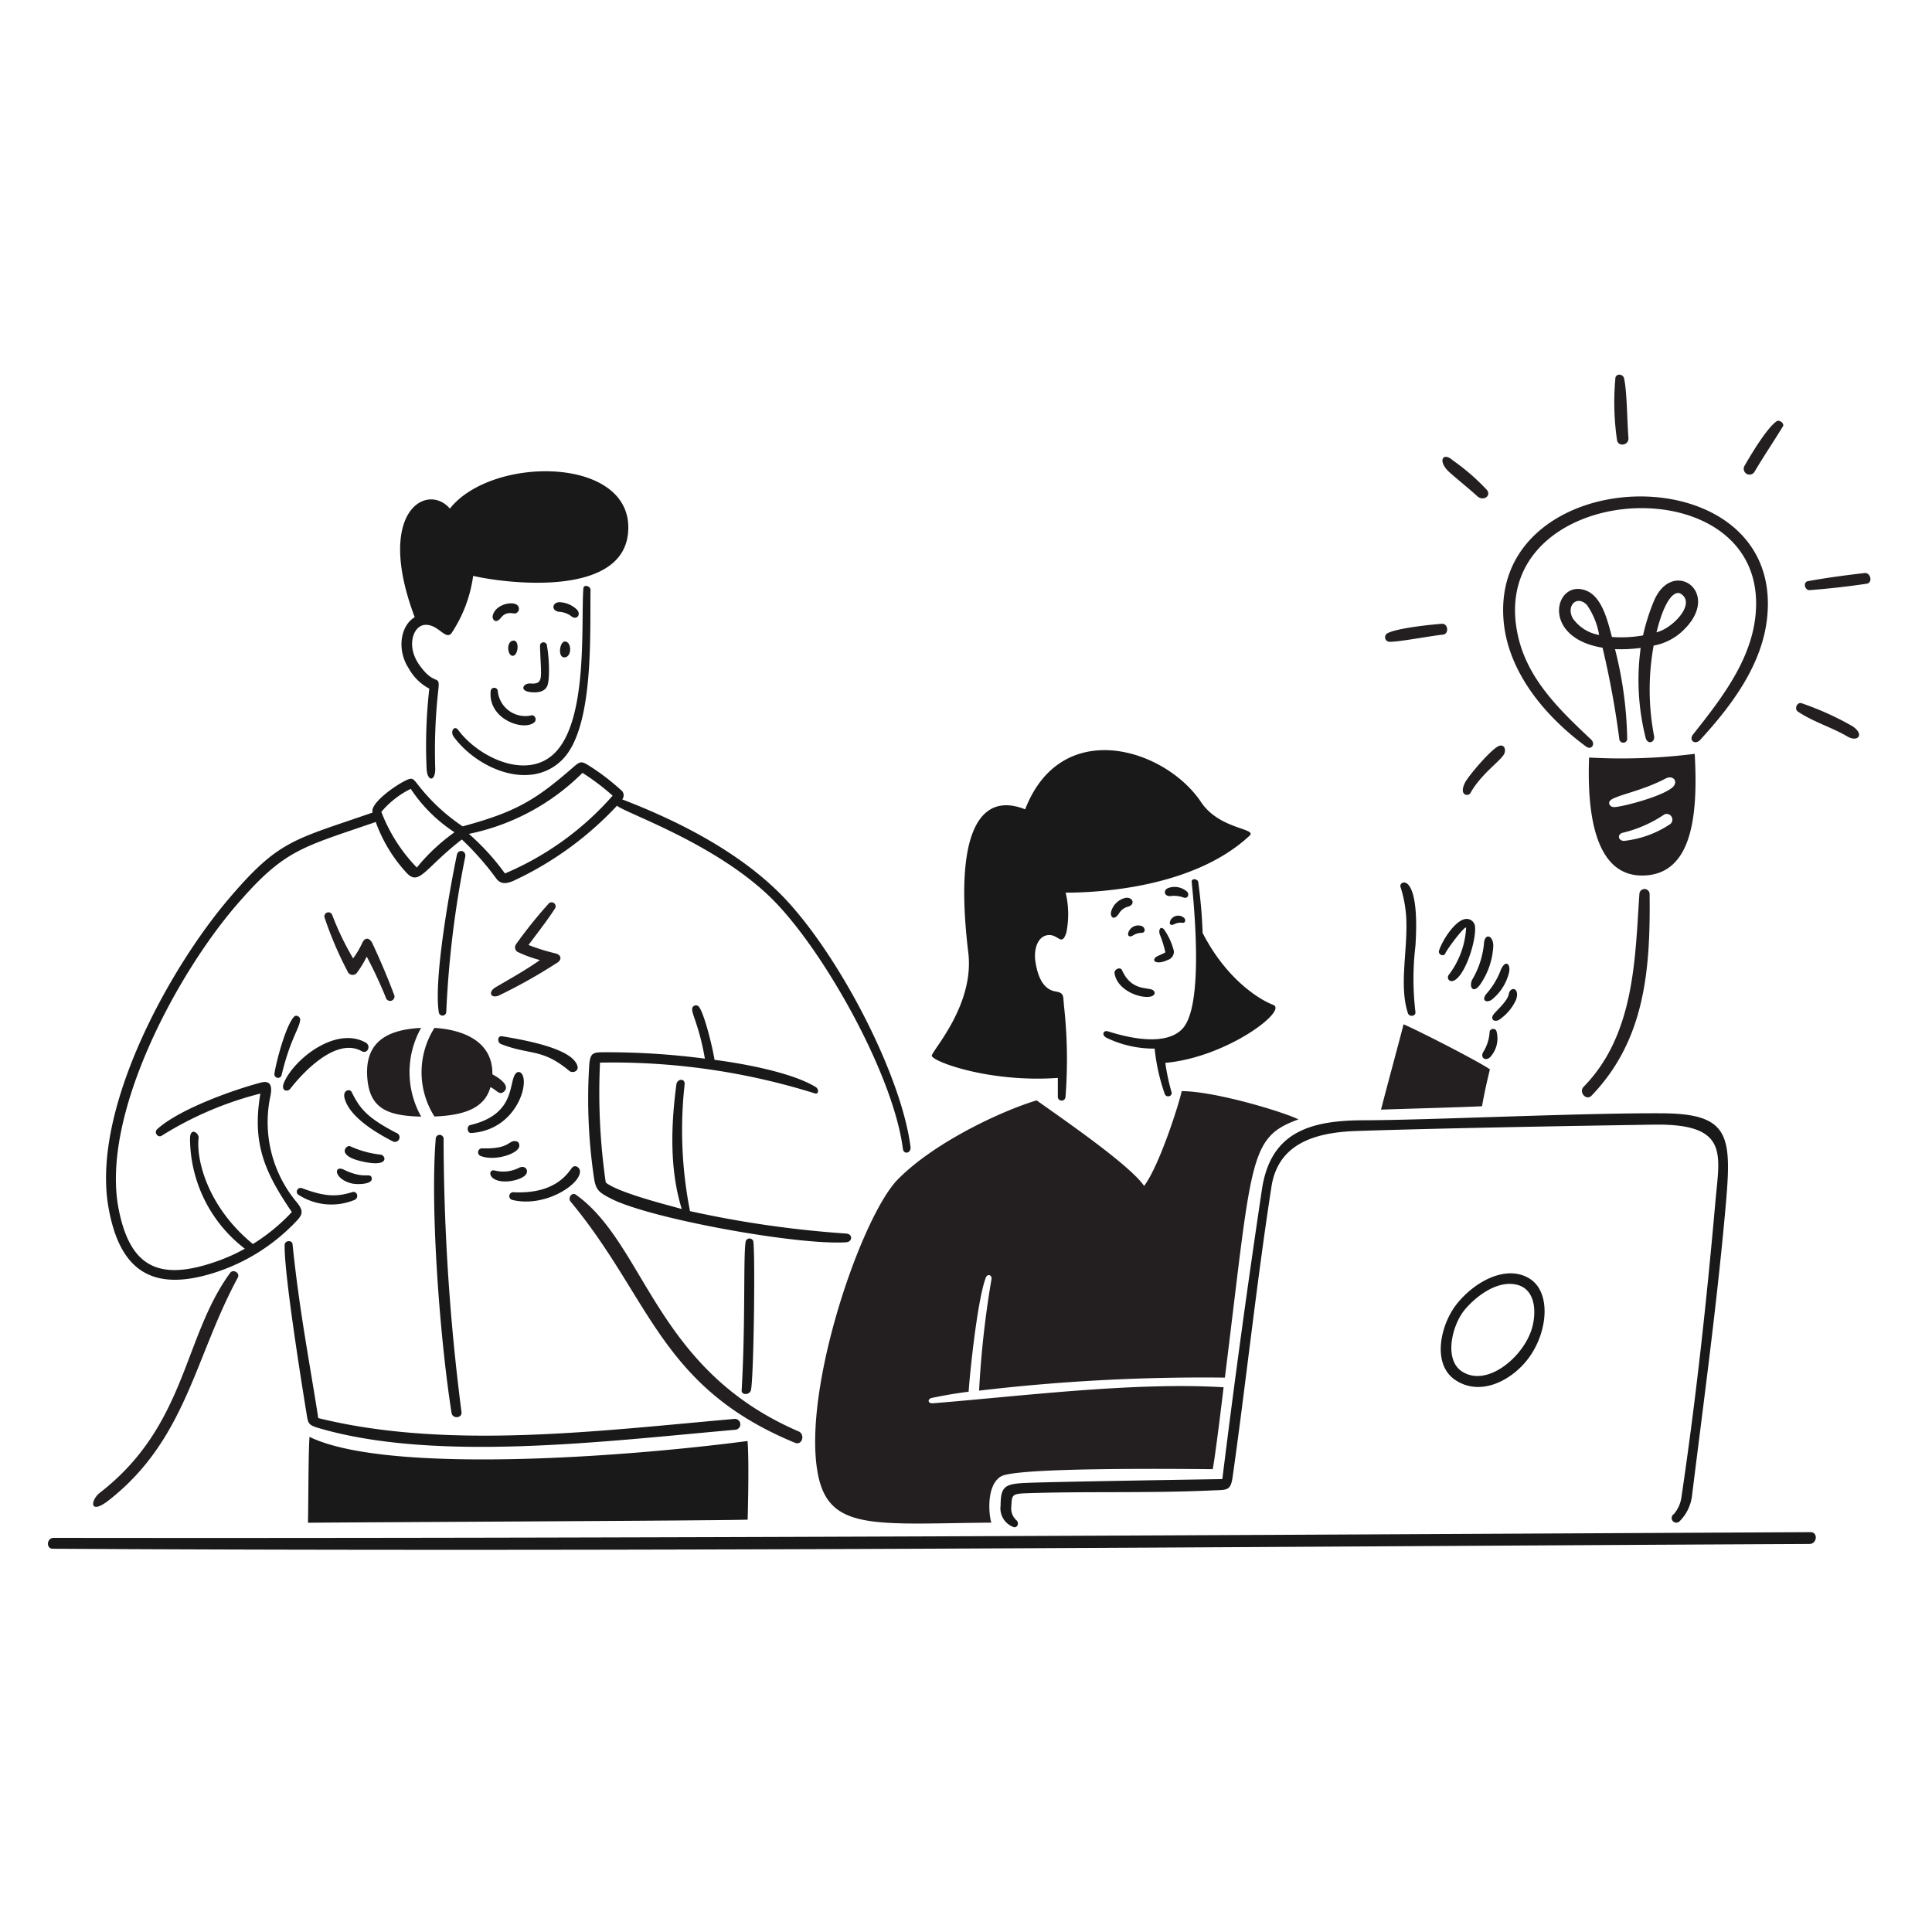 <svg xmlns="http://www.w3.org/2000/svg" width="81" height="81" fill="none"><path fill="#191919" d="M75.908 64.236c-24.503.125-50.028.27-73.66.24-.29 0-.33.454-.034.456 24.482.14 49.157-.08 73.647-.201.327 0 .366-.497.047-.495ZM62.454 43.246c-.013.294-.1.581-.252.833-.161.227.045.443.27.246a1.154 1.154 0 0 0 .265-1.104.153.153 0 0 0-.283.025ZM62.518 41.93c.368-.284.63-.685.744-1.137.09-.358-.127-.592-.335-.144-.136.37-.34.71-.598 1.006-.203.227-.09.414.189.276ZM58.956 38.467c.074 1.348-.312 2.85.072 4.012.056.166.335.137.315-.05-.11-.92-.11-1.85 0-2.77.203-3.119-.684-2.76-.631-2.49.137.42.219.857.244 1.298ZM62.04 41.3a3.1 3.1 0 0 0 .568-1.672c-.03-.455-.371-.49-.391-.071a3.667 3.667 0 0 1-.498 1.523c-.14.309.048.584.32.22ZM62.627 42.518c-.153.194-.012.348.209.248.32-.213.573-.512.73-.862.161-.504-.248-.563-.309-.228-.053.296-.498.674-.63.842ZM60.59 39.98c.118-.25.85-1.206.878-1.08a3.58 3.58 0 0 1-.73 1.975c-.105.137.047.393.319.173.436-.356.832-1.636.785-2.194a.353.353 0 0 0-.417-.322c-.418.07-.944.863-1.094 1.327-.048.151.188.271.259.121ZM49.623 38.467a.367.367 0 0 0-.526.077c-.11.176-.033.287.13.205a.606.606 0 0 1 .362-.059c.125.004.134-.162.034-.223ZM47.042 40.675c-.068-.155-.341-.04-.314.132.117.73 1.094 1.065 1.505.976.138-.03.238-.127.134-.246-.163-.185-.913.073-1.325-.862ZM47.202 37.64a.81.81 0 0 0-.622.6c-.036.227.135.361.328.066a.628.628 0 0 1 .384-.294c.316-.082.212-.405-.09-.371ZM47.882 38.831a.438.438 0 0 0-.553.21c-.08.157-.011.286.17.18a.684.684 0 0 1 .376-.112c.142-.002.16-.2.007-.278ZM49.762 37.379a.785.785 0 0 0-.785-.148c-.214.091-.178.34.08.34.185-.028.374-.01.55.054.207.077.268-.144.155-.246ZM48.46 40.128c-.202.18.058.325.495.12a.363.363 0 0 0 .26-.375 2.712 2.712 0 0 0-.415-.91c-.16-.164-.241.052-.17.227.095.238.172.483.227.733.01.023-.349.16-.398.205ZM24.457 24.673c-.104 1.488.208 5.52-1.21 6.907-1.178 1.153-3.208.15-4.031-.969-.167-.227-.357.054-.193.278.977 1.332 3.19 2.296 4.535.978 1.346-1.318 1.172-5.202 1.2-7.134.002-.164-.287-.25-.3-.06Z"/><path fill="#191919" d="M17.136 28.023c.199.36.498.656.863.849a21.176 21.176 0 0 0-.114 3.34c.023.581.377.564.362 0-.035-1.1.008-2.2.13-3.295.08-.708-.14-.088-.815-1.067-.529-.767-.242-1.592.227-1.649.57-.067.881.659 1.138.348a5.701 5.701 0 0 0 .91-2.405c1.382.321 6.21.91 6.491-1.77.341-3.254-5.676-3.316-7.467-1.051-.951-1.108-3.15.107-1.474 4.552-.624.378-.742 1.404-.25 2.148Z"/><path fill="#191919" d="M24.164 25.536a1.118 1.118 0 0 0-.724-.29c-.276.02-.347.333-.019.403a.934.934 0 0 1 .506.168c.255.227.47-.072.237-.281ZM22.239 28.656c-.31-.02-.5.328.062.367.36.025.543-.074.632-.242.134-.253.087-1.25 0-1.693a.147.147 0 1 0-.293 0c.037 1.322.183 1.607-.401 1.568ZM20.572 28.975c-.118 1.195 1.408 1.7 1.841 1.3a.176.176 0 0 0-.018-.25.176.176 0 0 0-.082-.04 1.16 1.16 0 0 1-1.441-.988.15.15 0 0 0-.3-.022ZM23.677 27.56c.314-.025.289-.68 0-.663-.216.013-.308.686 0 .662ZM21.503 26.86c-.292.055-.227.647 0 .635.228-.011.294-.689 0-.634ZM21.701 25.384c-.18-.201-.936-.062-1.045.436-.028.126.111.376.35.075.239-.3.52-.148.614-.18a.203.203 0 0 0 .081-.331ZM18.709 42.447c.095-2.19.361-4.37.795-6.52.056-.275-.293-.352-.35-.08-.292 1.395-.979 5.211-.756 6.6a.157.157 0 0 0 .31 0ZM31.48 58.294c.117-.368.19-5.638.103-6.25a.166.166 0 0 0-.259-.086.166.166 0 0 0-.06.086c-.107.578-.002 3.33-.17 6.25-.012.2.323.2.386 0ZM11.934 52.194c-.024 1.167.657 5.463.91 7.021.074.456.06.523.512.656 4.958 1.458 12.149.538 17.478.072a.228.228 0 1 0-.046-.454c-5.6.49-11.99 1.315-17.445-.035-.333-2.171-.793-4.488-1.077-7.282-.005-.191-.328-.178-.332.022ZM12.328 42.627c-.355.376-.762 1.94-.824 2.401a.154.154 0 0 0 .123.159.153.153 0 0 0 .175-.1c.368-1.538.755-1.968.783-2.33.01-.125-.163-.23-.257-.13ZM35.474 52.083c.271-.017.288-.346 0-.366a44.272 44.272 0 0 1-6.545-.94 17.469 17.469 0 0 1-.227-5.303c.034-.275-.312-.264-.346 0-.225 1.712-.287 3.555.227 5.214-.669-.187-2.651-.684-3.186-1.11a26.34 26.34 0 0 1-.241-5.027 28.363 28.363 0 0 1 9.008 1.29c.164.052.178-.18.032-.269-1.005-.613-3.045-.983-4.24-1.138-.072-.487-.437-1.993-.669-2.243a.165.165 0 0 0-.231.013c-.16.18.225.604.497 2.18-1.374-.18-2.76-.27-4.146-.268-.526 0-.646 0-.699.482a22.555 22.555 0 0 0 .182 4.693c.078.583.177.684.751.974 1.64.83 7.786 1.95 9.833 1.818Z"/><path fill="#191919" d="M18.27 47.718c-.246 2.94.182 8.494.662 11.518.04.263.453.228.416-.04a90.465 90.465 0 0 1-.75-11.466.166.166 0 0 0-.329-.012Z"/><path fill="#191919" d="M9.002 53.355a8.093 8.093 0 0 0 3.387-2.119c.27-.281.366-.425.09-.785a5.235 5.235 0 0 1-1.137-4.522c.075-.414 0-.65-.43-.535-1.265.34-3.436 1.137-4.324 1.95-.142.13.025.37.187.274 1.28-.803 2.677-1.4 4.142-1.77-.362 2.116.196 3.314 1.318 4.968a7.928 7.928 0 0 1-1.632 1.34c-1.894-1.547-2.385-3.53-2.276-4.455.022-.187-.364-.483-.36.056a5.849 5.849 0 0 0 2.299 4.596 7.635 7.635 0 0 1-1.159.523c-2.391.845-3.636.302-4.128-2.162-.782-3.919 2.427-9.862 4.934-12.767 2.015-2.336 2.704-2.403 5.84-3.485a6.26 6.26 0 0 0 1.287 2.126c.536.584.756-.177 2.323-1.393.534.504 1.02 1.056 1.452 1.65.185.23.402.21.684.097a14.013 14.013 0 0 0 4.37-3.163c.307.293 4.142 1.58 6.48 3.889 2.165 2.137 5.104 7.378 5.504 10.49.034.267.355.194.321-.076-.402-3.135-3.186-8.39-5.55-10.697-1.779-1.74-4.232-2.985-6.537-3.87a.274.274 0 0 0-.05-.39 9.612 9.612 0 0 0-1.259-.971c-.409-.259-.424-.27-.8.06-1.563 1.361-2.39 1.836-4.58 2.432a7.99 7.99 0 0 1-1.868-1.737c-.227-.29-.246-.33-.59-.152-.478.248-1.44.954-1.317 1.309-3.326 1.156-3.928 1.14-6.038 3.623C7.07 40.65 3.82 46.549 4.55 50.633c.464 2.605 1.796 3.57 4.453 2.722ZM24.42 32.403c.447.283.87.603 1.265.956a12.474 12.474 0 0 1-4.515 3.261 9.868 9.868 0 0 0-1.512-1.659 9.422 9.422 0 0 0 4.762-2.557Zm-7.199.67a6.36 6.36 0 0 0 1.834 1.82c-.59.42-1.121.917-1.579 1.479a6.852 6.852 0 0 1-1.488-2.335 3.83 3.83 0 0 1 1.231-.963l.002-.002Z"/><path fill="#191919" d="M21.774 48.036c0-.068-.025-.158-.1-.18-.371-.101-.228.322-1.436.29a.166.166 0 0 0-.089.318c.586.236 1.62-.095 1.625-.428ZM21.048 43.446c-.196-.032-.21.262-.04.328 1.221.476 1.714.166 2.858 1.122.14.116.406.016.344-.201-.192-.678-1.87-1.039-3.162-1.249ZM21.974 49.313c.242-.175.09-.489-.207-.357a1.448 1.448 0 0 1-1.042.114c-.187-.034-.23.178-.07.314.3.257 1.014.15 1.32-.07ZM19.715 47.17c-.161.038-.132.343.04.332 1.916-.12 2.485-2.167 2.087-2.52a.145.145 0 0 0-.194 0c-.358.317.05 1.72-1.933 2.187ZM21.46 50.302c1.367.35 2.888-.646 2.855-1.199 0-.137-.17-.273-.302-.175-.132.097-.58 1.16-2.504 1.056a.164.164 0 0 0-.049.318ZM12.166 45.652c.574-.743 1.949-2.172 3-1.58.238.135.406-.226.166-.361-1.232-.691-2.963.653-3.414 1.651-.175.387.14.428.248.29ZM15.955 48.408a4.118 4.118 0 0 1-1.293-.36c-.16-.028-.563.399.505.643 1.211.28 1-.27.788-.283ZM14.419 49.04c-.435-.211-.43.383.316.574.228.058.913.05.85-.228-.06-.25-.29.08-1.166-.346ZM14.876 50.302c.187-.096.093-.383-.105-.322-.683.21-1.158.19-2.118-.168a.16.16 0 0 0-.164.264 2.539 2.539 0 0 0 2.387.226ZM16.622 47.5c-1.252-.65-1.543-1.036-1.88-1.72-.07-.144-.402-.09-.287.297.232.775 1.322 1.42 2.003 1.77a.192.192 0 0 0 .226-.02.193.193 0 0 0-.062-.329v.002ZM61.08 54.666c-.682.85-1.066 2.514-.073 3.186 1.096.743 2.467-.025 3.137-.992.764-1.1.869-2.687 0-3.243-.957-.614-2.287.079-3.065 1.049Zm3.085 1.21c-.442 1.139-1.878 2.277-2.874 1.621-.776-.511-.402-1.975.13-2.599.471-.555 1.313-1.193 2.102-1.051.947.17.904 1.358.642 2.03Z"/><path fill="#191919" d="M51.248 62.012c-.023 0-6.944.108-8.16.157-.924.038-1.137.107-1.137.947a.835.835 0 0 0 .553.91c.157.035.228-.164.123-.277a.664.664 0 0 1-.227-.59c.027-.483.013-.534.657-.555 2.61-.086 5.085.005 7.797-.119.578-.026.74.026.822-.546.515-3.6 1.016-8.233 1.631-12.189.289-1.857 1.914-2.28 3.594-2.334 3.657-.119 8.737-.208 12.437-.265 3.159-.048 2.758 1.234 2.585 3.187-.402 4.551-.85 8.536-1.431 12.453a1.376 1.376 0 0 1-.31.683.195.195 0 1 0 .228.314c.296-.293.483-.678.53-1.092.492-3.973 1.018-7.83 1.384-11.845.29-3.186.298-4.163-2.66-4.176-3.48-.016-9.786.289-12.504.293-2.296.004-3.9.536-4.253 2.9a482.32 482.32 0 0 0-1.66 12.144ZM31.342 60.415c-5.43.712-15.175 1.379-18.366-.173-.05.764-.043 2.587-.064 3.6 1.661-.02 17.353-.087 18.434-.13.014-.516.062-2.487-.004-3.297ZM50.42 39.114a20.307 20.307 0 0 0-.185-2.138c-.03-.14-.29-.163-.273 0 .143 1.408.458 5.108-.341 6.1-.434.538-1.439.707-3.155.168-.227-.072-.286.16-.077.264.63.306 1.321.461 2.02.455.065.65.208 1.29.426 1.905.062.17.333.098.282-.08a8.913 8.913 0 0 1-.261-1.227c2.569-.228 5.154-2.192 4.524-2.431-.63-.24-1.989-1.12-2.96-3.017Z"/><path fill="#191919" d="M44.35 45.192v.776a.161.161 0 0 0 .265.137.162.162 0 0 0 .056-.11 20.377 20.377 0 0 0-.059-3.791c-.05-.456.025-.571-.362-.637-.55-.095-.752-.684-.84-1.254-.08-.53.103-1.086.556-1.111.416-.022.547.496.742-.107a3.91 3.91 0 0 0-.03-1.67c1.122 0 5.295-.132 7.71-2.388.337-.314-1.26-.252-2.032-1.407-1.506-2.256-5.86-3.614-7.376.302-1.93-.769-2.99 1.023-2.384 6.002.267 2.2-1.51 4.096-1.529 4.324-.019.227 2.38 1.141 5.283.934Z"/><path fill="#231F20" d="M23.285 39.971a8.334 8.334 0 0 1-1.127-.352c.37-.499.756-.986 1.093-1.505a.17.17 0 1 0-.267-.209 19.052 19.052 0 0 0-1.348 1.682.228.228 0 0 0 .052.317c.304.145.62.262.947.347-.54.39-1.343.84-1.853 1.138-.321.188-.228.48.119.355.839-.403 1.651-.859 2.433-1.365.218-.11.232-.341-.05-.408ZM16.517 41.69a29.029 29.029 0 0 0-.91-2.15c-.085-.184-.282-.295-.417-.012-.106.23-.235.449-.386.653a11.95 11.95 0 0 1-.877-1.823.169.169 0 1 0-.316.12c.26.774.58 1.525.96 2.247a.227.227 0 0 0 .387.066c.161-.214.3-.443.417-.684.296.558.564 1.13.8 1.716a.185.185 0 1 0 .342-.133ZM9.652 53.362c-1.986 2.713-1.821 6.394-5.463 9.221-.407.317-.453.962.374.315 3.237-2.538 3.583-5.956 5.405-9.33.11-.207-.196-.37-.316-.206ZM33.478 60.01c-6.02-2.59-6.4-7.822-9.33-9.92-.175-.126-.351.137-.227.286 3.365 4.051 3.748 7.781 9.41 10.114.304.124.437-.356.147-.48ZM68.733 37.474c-.185 2.65-.178 5.882-2.335 8.086-.225.23.107.607.33.375 2.237-2.328 2.469-5.257 2.433-8.434a.214.214 0 1 0-.428-.027ZM68.273 18.35c-.056-.66-.058-1.948-.185-2.494-.04-.17-.312-.214-.36-.023-.082.87-.06 1.746.065 2.61.038.3.509.245.48-.094ZM58.232 26.906c.337.025 1.748-.248 2.262-.298.262-.025.228-.475-.046-.455-.407.028-1.92.182-2.296.407a.191.191 0 0 0 .08.346ZM60.8 19.828c.522.454.793.661 1.137.977.246.224.607-.013.396-.271a9.172 9.172 0 0 0-1.429-1.238c-.42-.375-.659.053-.104.532ZM74.479 17.666c-.419.299-1.086 1.423-1.332 1.853a.245.245 0 0 0 .083.347.246.246 0 0 0 .28-.027.243.243 0 0 0 .06-.079c.377-.637.793-1.253 1.18-1.884.073-.12-.146-.3-.271-.21ZM63.034 25.961c.161 2.199 1.75 4.079 3.466 5.34.227.166.402-.114.207-.296-1.297-1.222-2.647-2.504-3.06-4.324-1.459-6.42 9.913-7.33 9.979-1.433.023 2.155-1.368 3.933-2.642 5.542-.199.25.089.458.3.227 1.317-1.439 2.643-3.186 2.815-5.234.584-6.838-11.555-6.467-11.065.178ZM78.175 24.025c-.792.092-1.593.197-2.373.34-.227.04-.134.393.073.377.796-.062 1.591-.151 2.385-.269.27-.04.167-.477-.085-.448Z"/><path fill="#231F20" d="M70.464 26.526c1.86-1.636-.335-3.214-1.124-1.325a8.58 8.58 0 0 0-.455 1.439c-.43.076-.868.098-1.304.066-.168-.626-.398-1.649-1.046-1.93-1.324-.576-2.018 1.943.653 2.38a37.47 37.47 0 0 1 .704 3.84.167.167 0 0 0 .33 0 16.247 16.247 0 0 0-.512-3.781c.36.014.72-.003 1.076-.05a9.93 9.93 0 0 0 .205 3.755c.068.312.412.227.355-.073a10.323 10.323 0 0 1-.016-3.78c.42-.077.81-.263 1.134-.541Zm.014-1.625c.635.417-.357 1.448-1.029 1.609.371-1.49.795-1.764 1.029-1.61Zm-4.551.997c-.262-.51.19-.963.607-.533.26.377.434.806.51 1.256a1.7 1.7 0 0 1-1.122-.723h.005ZM77.672 30.451c-.681-.392-1.4-.716-2.144-.969-.191-.052-.311.242-.153.35.642.434 1.41.654 2.079 1.046.422.25.739-.072.218-.427ZM62.882 31.262c-.296.056-1.3 1.251-1.448 1.528-.297.563.124.622.217.455.42-.756 1.168-1.273 1.388-1.593.103-.15.08-.435-.157-.39ZM66.623 31.76c-.114 3.063.544 4.943 2.214 4.947 2.128.003 2.358-2.551 2.215-5.102-1.469.186-2.951.238-4.429.155Zm3.402 2.79a4.31 4.31 0 0 1-1.93.704c-.255.004-.304-.279-.062-.34a5.326 5.326 0 0 0 1.75-.771.239.239 0 0 1 .242.407Zm.069-1.517c-.498.396-2.183.819-2.427.804-.18 0-.29-.194-.111-.312.316-.208 1.327-.383 2.276-.885.32-.169.568.148.263.392h-.001ZM17.654 43.096c-1.689.08-2.353.794-2.255 2.091.098 1.297.851 1.594 2.26 1.628a3.796 3.796 0 0 1-.005-3.719Z"/><path fill="#231F20" d="M20.643 45.042c.025-1.463-1.367-1.885-2.428-1.946a3.458 3.458 0 0 0 0 3.714c1.138-.048 2.089-.291 2.346-1.231.255.109.37.362.567.188.301-.267-.276-.616-.485-.725ZM47.968 49.72c-.56-.798-2.717-2.327-4.508-3.586-1.509.455-4.31 1.775-5.821 3.316-1.512 1.54-3.998 8.73-3.36 12.289.443 2.467 2.347 2.144 7.283 2.098-.11-.343-.216-1.572.407-1.939.624-.366 6.728-.322 8.876-.302.089-.485.262-1.82.455-3.434-3.736-.228-8.475.371-12.185.671-.228.018-.243-.193-.03-.228a18.994 18.994 0 0 1 1.525-.257c.062-.91.38-3.9.72-4.78.07-.183.27-.115.238.065a40.044 40.044 0 0 0-.519 4.67 80.132 80.132 0 0 1 10.305-.546c1.148-9.207.986-10.063 3.084-10.826-.603-.305-3.494-1.184-4.895-1.184-.109.524-.928 3.111-1.575 3.974ZM57.9 46.522c1.22-.043 3.448-.1 4.235-.143.055-.317.148-.804.33-1.546-.455-.321-2.9-1.575-3.62-1.89-.055.244-.715 2.675-.945 3.579Z"/></svg>